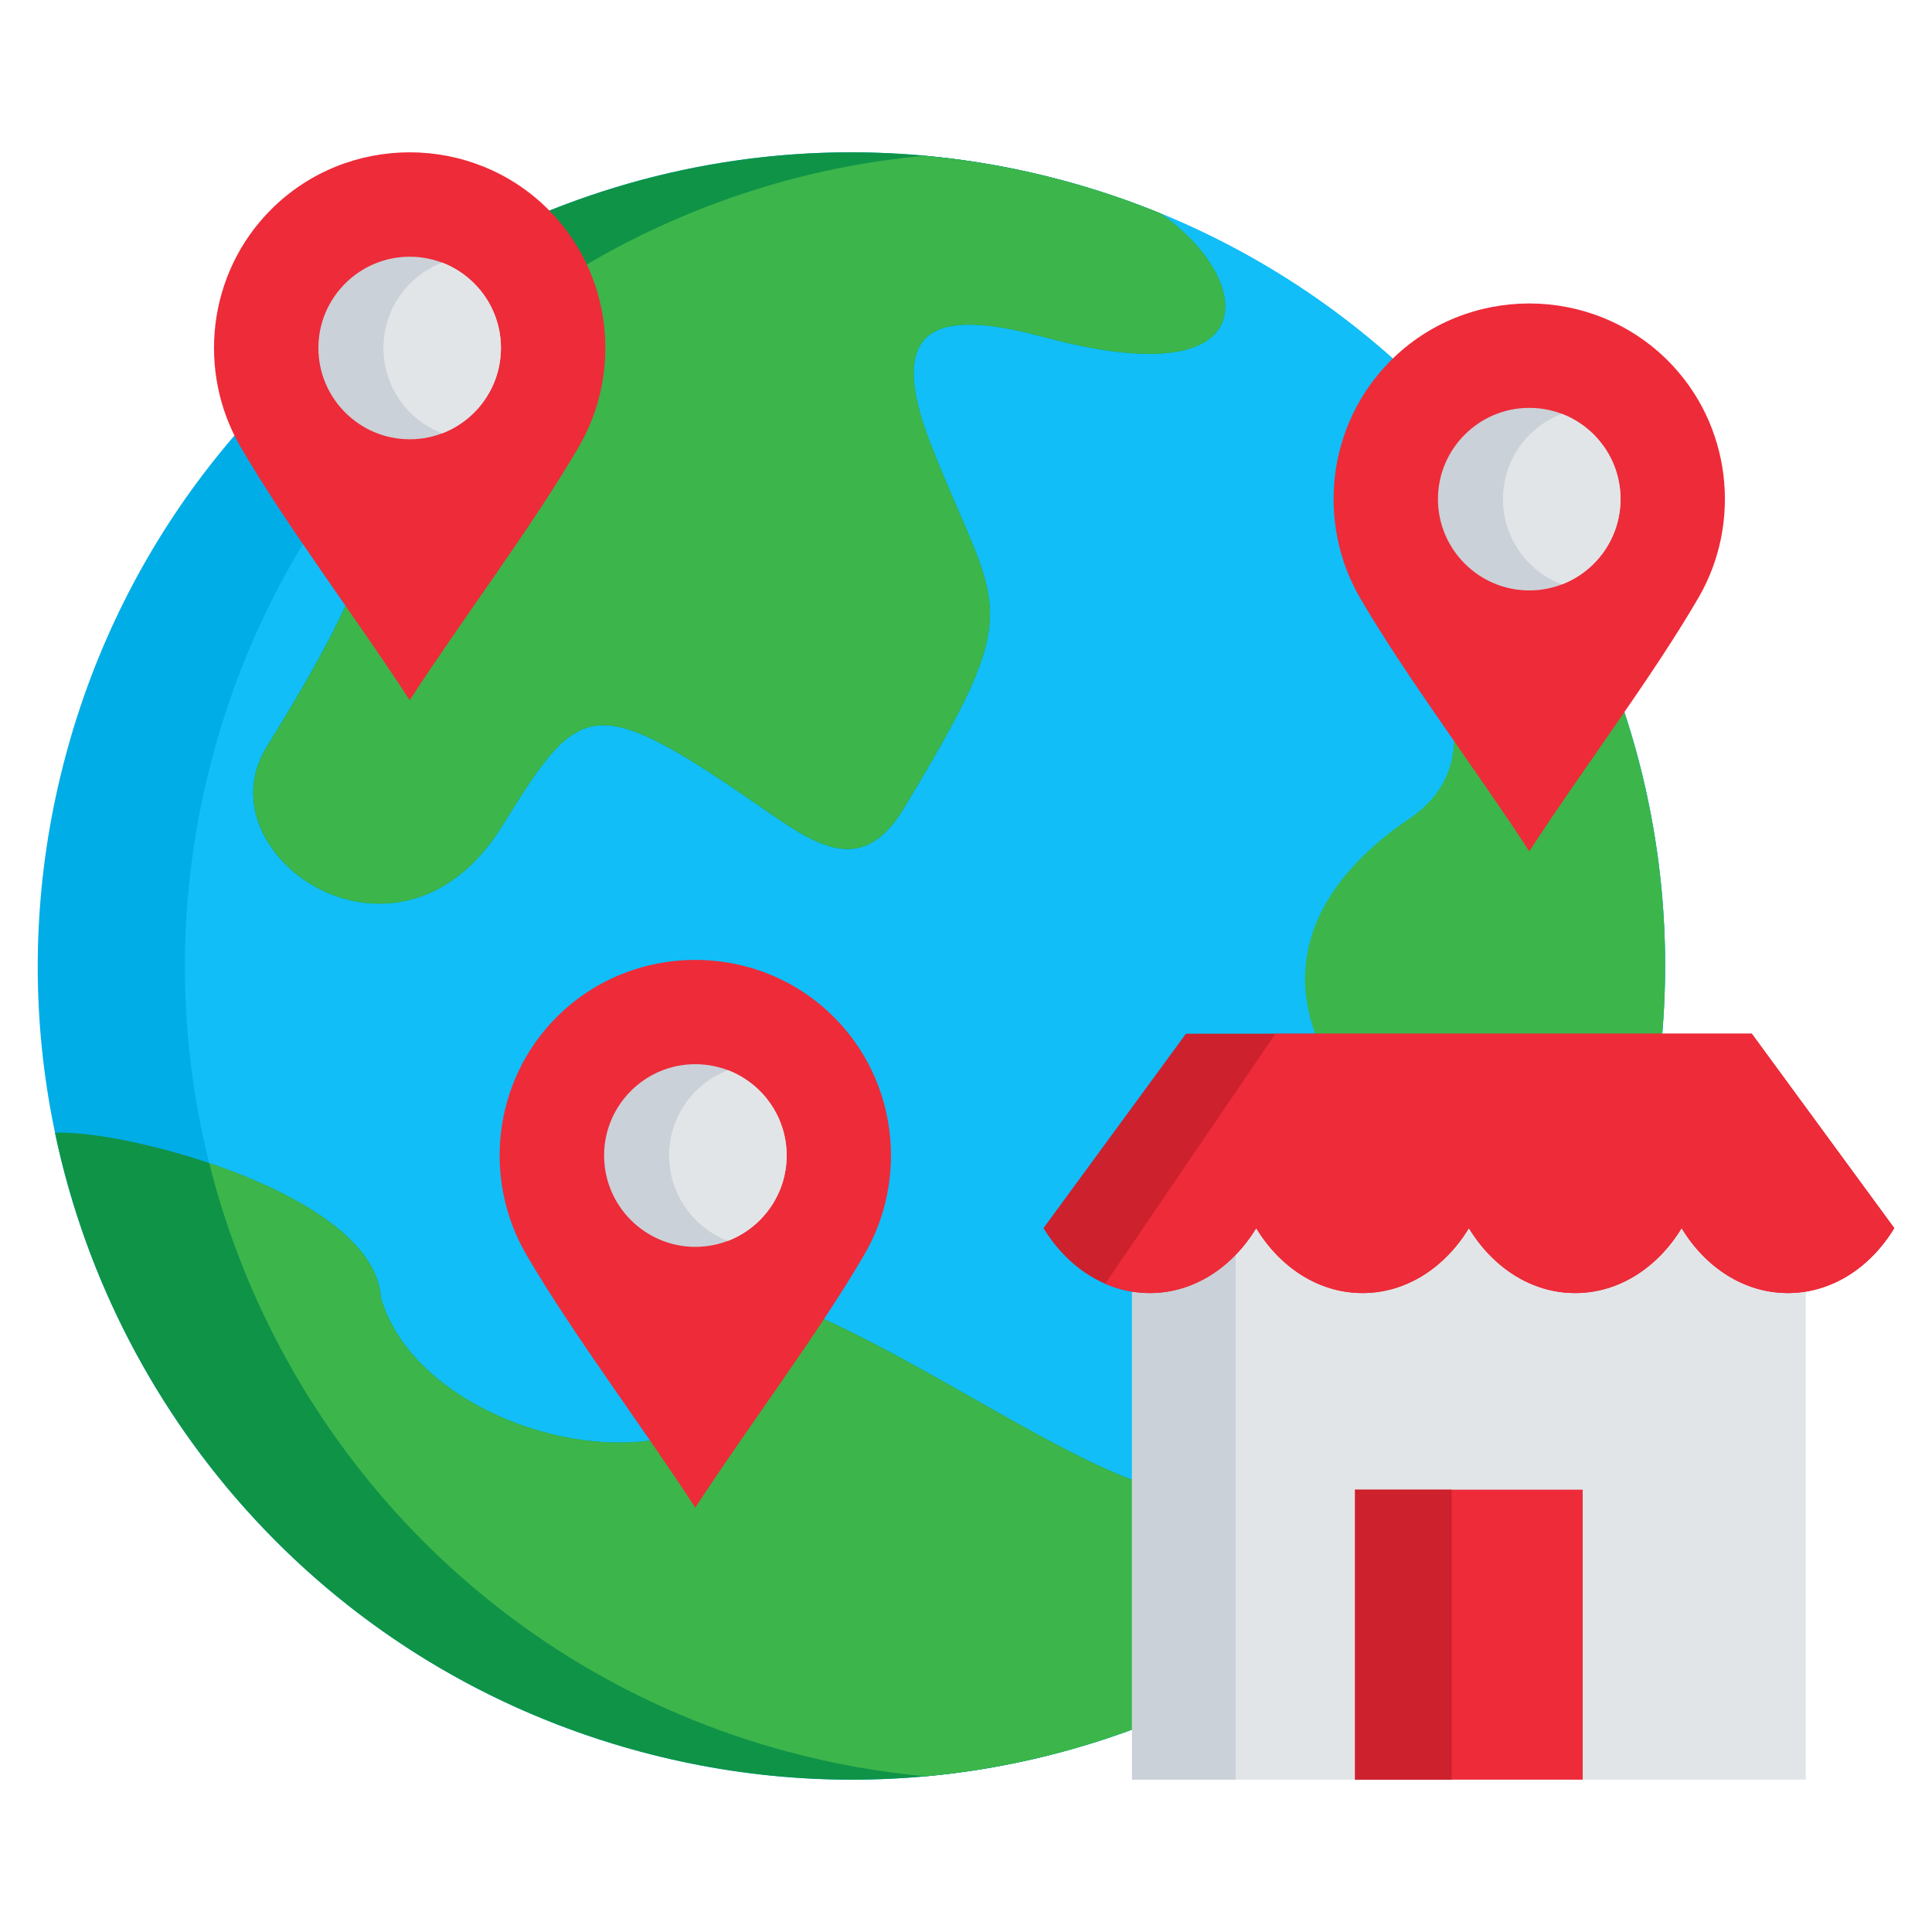 <svg width="56" height="56" viewBox="0 0 56 56" fill="none" xmlns="http://www.w3.org/2000/svg">
<path fill-rule="evenodd" clip-rule="evenodd" d="M47.455 34.104C44.085 46.682 31.153 54.148 18.575 50.775C5.997 47.405 -1.469 34.476 1.904 21.898C5.274 9.319 18.203 1.854 30.781 5.224C43.359 8.594 50.825 21.526 47.455 34.104Z" fill="#00ADE6"/>
<path fill-rule="evenodd" clip-rule="evenodd" d="M47.456 34.104C44.827 43.914 36.385 50.611 26.833 51.488C25.506 51.367 24.172 51.132 22.842 50.775C10.264 47.405 2.798 34.476 6.168 21.898C8.798 12.088 17.24 5.388 26.796 4.514C28.119 4.635 29.453 4.867 30.783 5.224C43.361 8.594 50.827 21.526 47.456 34.104L47.456 34.104Z" fill="#11BEF7"/>
<path fill-rule="evenodd" clip-rule="evenodd" d="M7.236 12.125C12.984 5.819 21.969 2.864 30.781 5.224C31.764 5.487 32.715 5.81 33.633 6.185C36.349 8.07 36.82 11.53 30.279 9.775C27.485 9.028 25.513 9.14 26.983 12.888C28.939 17.883 29.851 17.359 26.205 23.417C25.061 25.321 23.82 24.623 22.279 23.55C17.167 19.994 16.838 20.252 14.559 23.935C11.564 28.781 5.785 24.787 7.732 21.644C14.001 11.527 8.139 16.503 7.236 12.125Z" fill="#0F9347"/>
<path fill-rule="evenodd" clip-rule="evenodd" d="M26.795 4.514C28.122 4.635 29.455 4.867 30.782 5.224C31.765 5.487 32.717 5.81 33.635 6.185C36.351 8.07 36.822 11.53 30.28 9.775C27.487 9.028 25.515 9.14 26.985 12.888C28.941 17.883 29.852 17.359 26.206 23.417C25.062 25.321 23.822 24.623 22.281 23.55C17.169 19.994 16.84 20.252 14.561 23.935C11.566 28.781 5.787 24.787 7.734 21.644C11.473 15.613 10.897 14.947 9.632 14.463C13.603 8.799 19.909 5.143 26.795 4.514Z" fill="#3CB54B"/>
<path fill-rule="evenodd" clip-rule="evenodd" d="M1.594 32.833C3.69 32.734 10.852 34.634 11.041 37.614C11.986 40.919 17.44 42.776 20.367 41.303C21.123 40.922 19.942 40.017 18.801 39.189C16.153 37.267 17.697 36.941 19.681 37.015C24.32 37.192 31.162 43.185 34.594 43.322C36.771 43.405 35.162 46.075 36.172 48.586C31.004 51.472 24.747 52.431 18.574 50.775C9.695 48.397 3.364 41.254 1.594 32.833Z" fill="#0F9347"/>
<path fill-rule="evenodd" clip-rule="evenodd" d="M6.065 33.71C8.502 34.535 10.932 35.893 11.041 37.614C11.986 40.919 17.44 42.776 20.367 41.303C21.123 40.922 19.942 40.016 18.801 39.189C16.153 37.266 17.697 36.941 19.681 37.015C24.32 37.192 31.162 43.185 34.594 43.322C36.771 43.405 35.162 46.075 36.172 48.586C33.323 50.18 30.142 51.184 26.828 51.488C25.504 51.367 24.171 51.131 22.841 50.775C14.271 48.48 8.077 41.746 6.064 33.71L6.065 33.71Z" fill="#3CB54B"/>
<path fill-rule="evenodd" clip-rule="evenodd" d="M47.455 34.104C45.883 39.97 40.055 34.38 38.272 30.34C36.75 26.89 39.525 24.623 40.864 23.718C44.085 21.532 40.321 17.148 39.608 15.083C38.954 13.204 39.85 12.088 41.946 11.94C47.282 17.688 49.635 25.969 47.455 34.104H47.455Z" fill="#3CB54B"/>
<path d="M32.812 33.986H52.342V51.584H32.812V33.986Z" fill="#E2E5E7"/>
<path d="M39.277 43.179H45.875V51.584H39.277V43.179Z" fill="#EE2B39"/>
<path fill-rule="evenodd" clip-rule="evenodd" d="M11.876 4.415C10.418 4.415 8.964 4.967 7.86 6.07C6.003 7.927 5.709 10.774 6.968 12.944C8.304 15.245 10.362 17.963 11.876 20.295C13.385 17.963 15.444 15.245 16.78 12.944C18.042 10.774 17.745 7.927 15.89 6.07C14.787 4.967 13.329 4.415 11.876 4.415Z" fill="#EE2B39"/>
<path fill-rule="evenodd" clip-rule="evenodd" d="M11.876 12.733C13.334 12.733 14.521 11.546 14.521 10.085C14.521 8.625 13.333 7.441 11.876 7.441C10.419 7.441 9.229 8.628 9.229 10.085C9.229 11.543 10.416 12.733 11.876 12.733Z" fill="#CAD1D8"/>
<path fill-rule="evenodd" clip-rule="evenodd" d="M12.817 7.611C13.812 7.993 14.519 8.957 14.519 10.085C14.519 11.214 13.812 12.181 12.817 12.56C11.822 12.181 11.115 11.217 11.115 10.085C11.115 8.954 11.822 7.993 12.817 7.611Z" fill="#E2E5E7"/>
<path fill-rule="evenodd" clip-rule="evenodd" d="M20.153 27.823C18.699 27.823 17.242 28.375 16.138 29.478C14.284 31.332 13.987 34.178 15.248 36.352C16.585 38.652 18.643 41.371 20.153 43.7C21.666 41.371 23.725 38.652 25.061 36.352C26.32 34.178 26.025 31.332 24.168 29.478C23.064 28.375 21.61 27.823 20.153 27.823Z" fill="#EE2B39"/>
<path fill-rule="evenodd" clip-rule="evenodd" d="M20.154 36.141C21.615 36.141 22.802 34.951 22.802 33.493C22.802 32.036 21.615 30.846 20.154 30.846C18.694 30.846 17.51 32.036 17.51 33.493C17.51 34.951 18.697 36.141 20.154 36.141Z" fill="#CAD1D8"/>
<path fill-rule="evenodd" clip-rule="evenodd" d="M21.1 31.019C22.095 31.401 22.802 32.365 22.802 33.493C22.802 34.622 22.095 35.586 21.1 35.968C20.102 35.586 19.395 34.622 19.395 33.493C19.395 32.365 20.101 31.401 21.1 31.019Z" fill="#E2E5E7"/>
<path fill-rule="evenodd" clip-rule="evenodd" d="M44.327 8.796C42.87 8.796 41.415 9.348 40.312 10.451C38.455 12.308 38.16 15.155 39.419 17.325C40.755 19.625 42.814 22.344 44.327 24.676C45.837 22.344 47.895 19.625 49.231 17.325C50.493 15.155 50.196 12.308 48.342 10.451C47.235 9.348 45.781 8.796 44.327 8.796Z" fill="#EE2B39"/>
<path fill-rule="evenodd" clip-rule="evenodd" d="M44.327 17.114C45.785 17.114 46.972 15.927 46.972 14.466C46.972 13.006 45.785 11.822 44.327 11.822C42.87 11.822 41.68 13.009 41.68 14.466C41.68 15.924 42.867 17.114 44.327 17.114Z" fill="#CAD1D8"/>
<path fill-rule="evenodd" clip-rule="evenodd" d="M45.27 11.995C46.265 12.374 46.972 13.338 46.972 14.466C46.972 15.595 46.265 16.562 45.27 16.94C44.275 16.562 43.565 15.598 43.565 14.466C43.565 13.335 44.274 12.374 45.27 11.995Z" fill="#E2E5E7"/>
<path d="M32.812 33.986H35.817V51.584H32.812V33.986Z" fill="#CAD1D8"/>
<path fill-rule="evenodd" clip-rule="evenodd" d="M54.907 35.598C54.215 36.739 53.093 37.48 51.825 37.48C50.557 37.48 49.434 36.739 48.743 35.598C48.049 36.739 46.926 37.48 45.658 37.48C44.39 37.48 43.271 36.739 42.577 35.598C41.885 36.739 40.763 37.48 39.495 37.48C38.227 37.48 37.104 36.739 36.413 35.598C35.718 36.739 34.596 37.48 33.328 37.48C32.06 37.48 30.941 36.739 30.246 35.598L34.376 29.962H50.777L54.907 35.598Z" fill="#CD212D"/>
<path fill-rule="evenodd" clip-rule="evenodd" d="M54.905 35.598C54.214 36.739 53.091 37.48 51.823 37.48C50.555 37.48 49.433 36.739 48.741 35.598C48.047 36.739 46.925 37.48 45.656 37.48C44.388 37.48 43.269 36.739 42.575 35.598C41.883 36.739 40.761 37.48 39.493 37.48C38.225 37.48 37.102 36.739 36.411 35.598C35.717 36.739 34.594 37.48 33.326 37.48C32.873 37.48 32.436 37.384 32.033 37.211L36.969 29.962H50.775L54.905 35.598H54.905Z" fill="#EE2B39"/>
<path d="M39.277 43.179H42.077V51.584H39.277V43.179Z" fill="#CD212D"/>
</svg>
